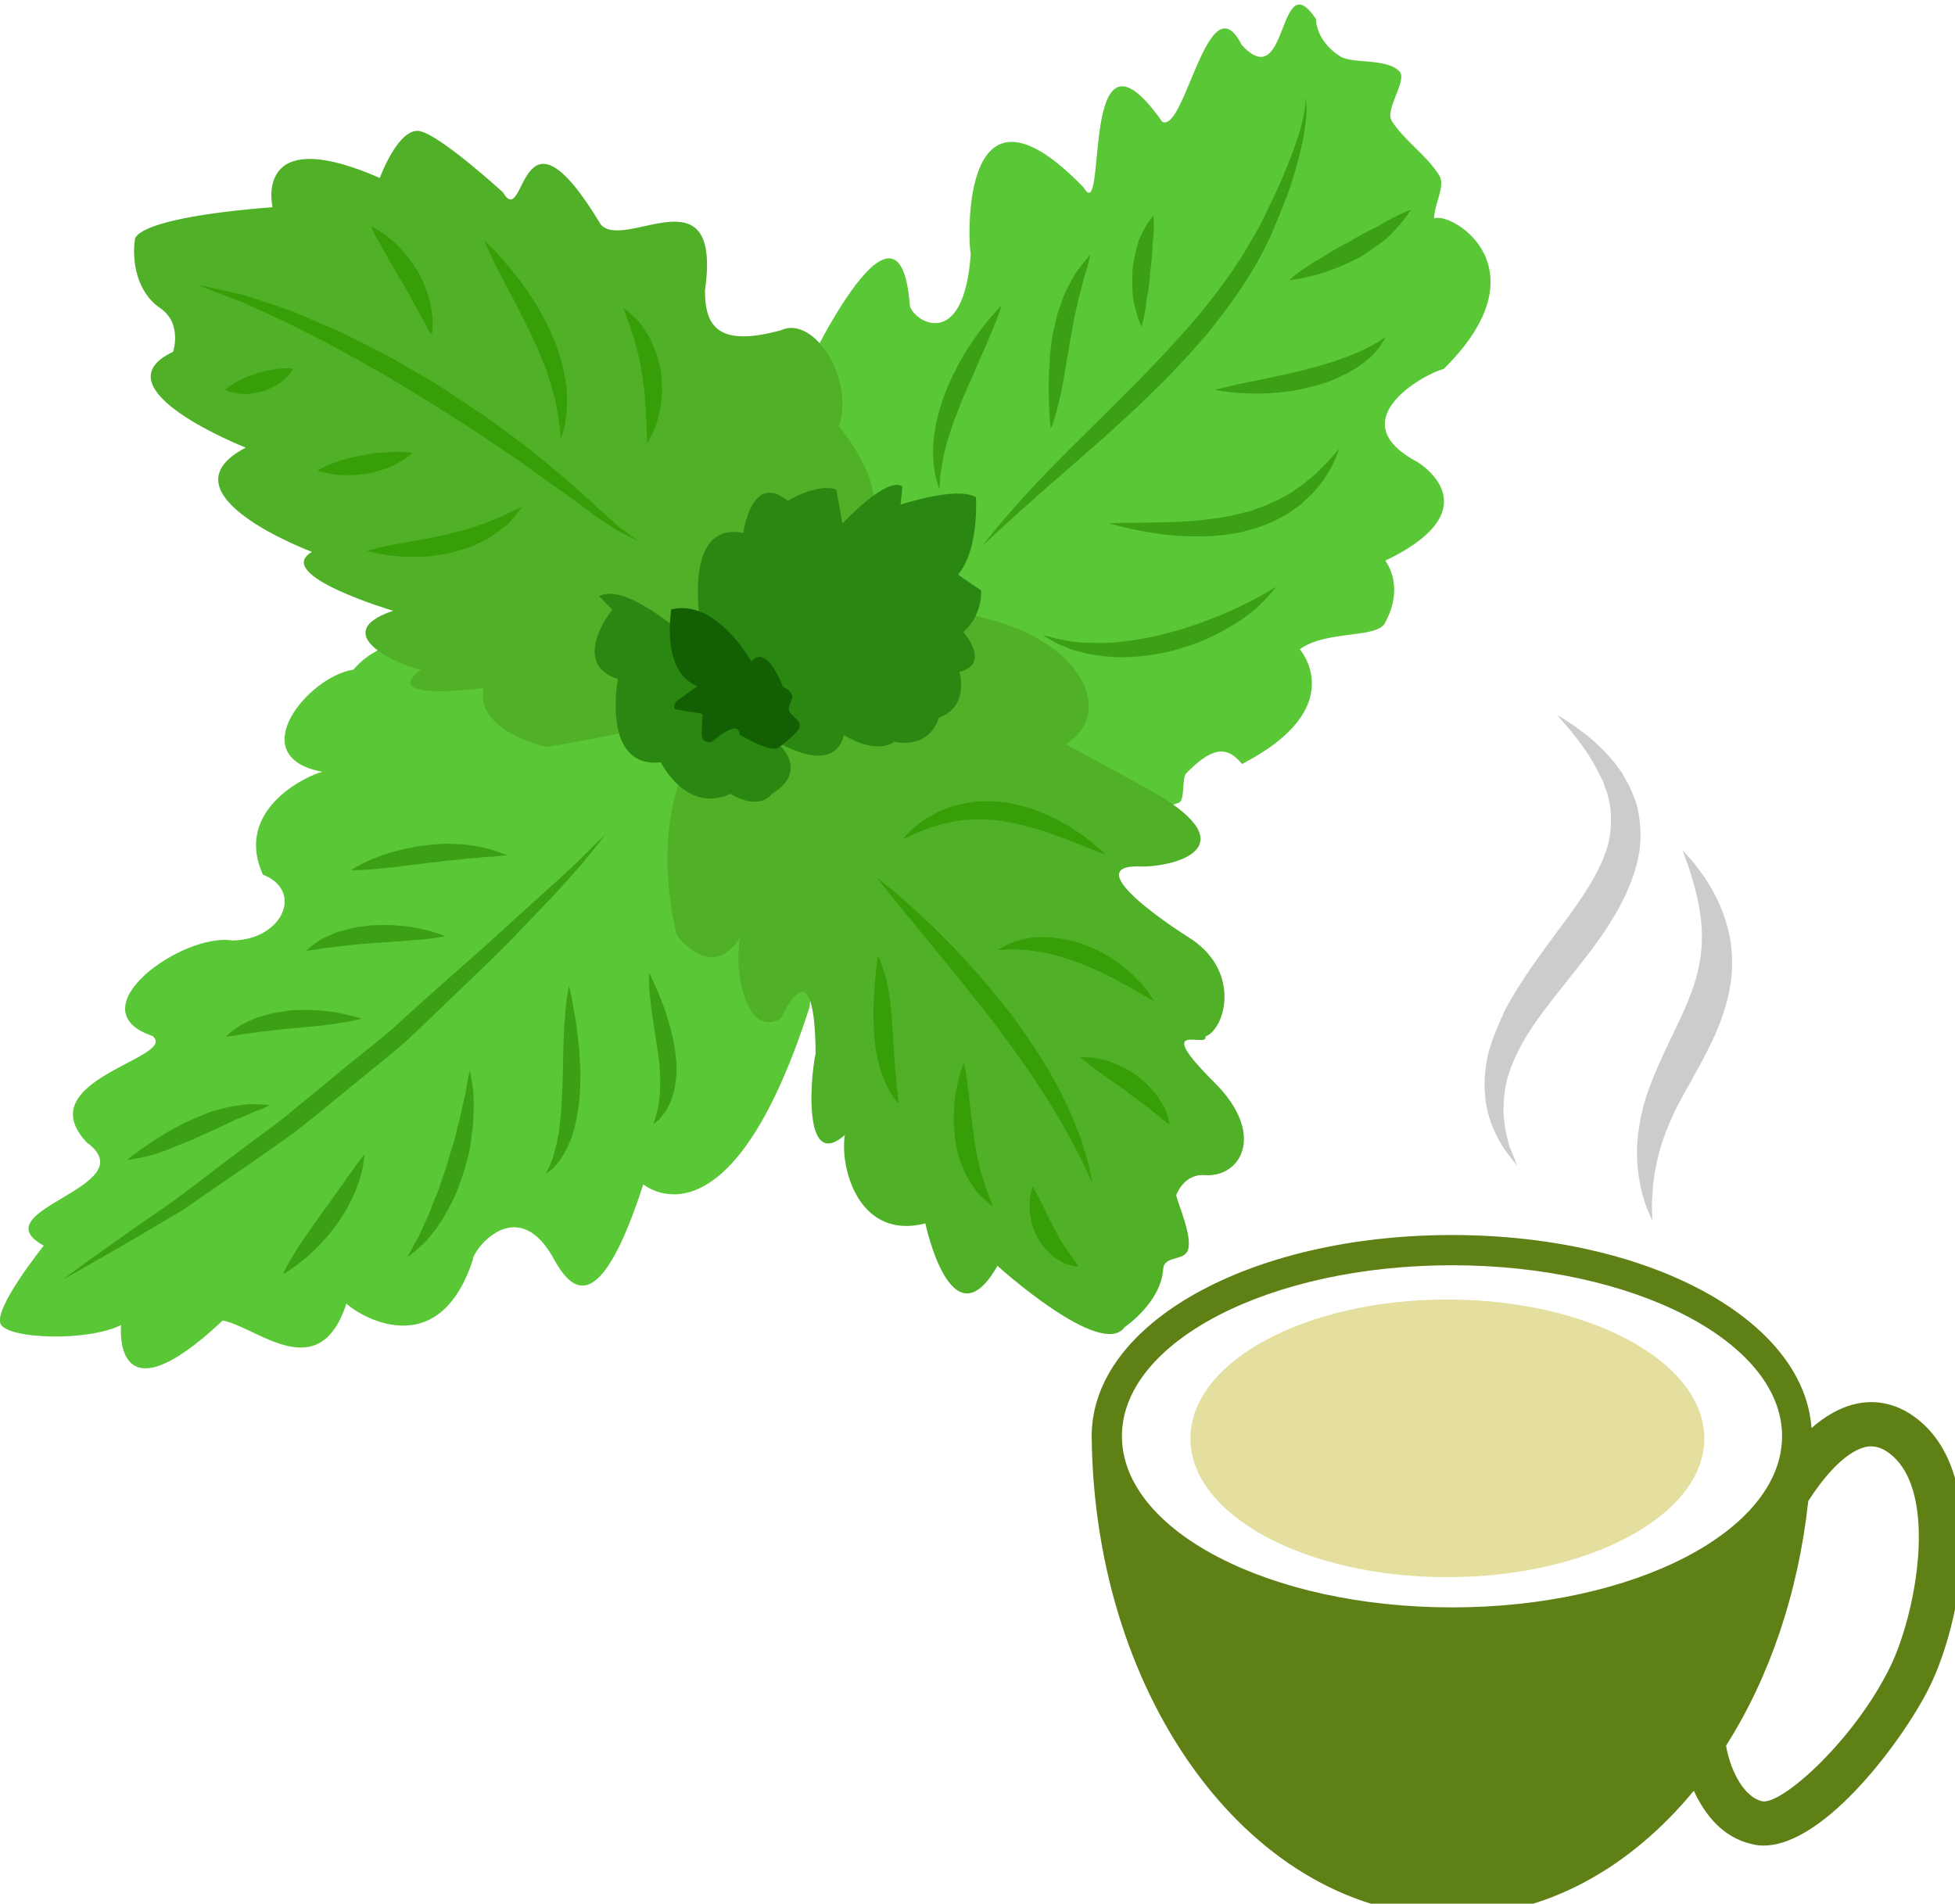 <?xml version="1.0" encoding="UTF-8" standalone="no"?>
<!-- Created with Inkscape (http://www.inkscape.org/) -->

<svg
   xmlns:dc="http://purl.org/dc/elements/1.1/"
   xmlns:cc="http://creativecommons.org/ns#"
   xmlns:rdf="http://www.w3.org/1999/02/22-rdf-syntax-ns#"
   xmlns:svg="http://www.w3.org/2000/svg"
   xmlns="http://www.w3.org/2000/svg"
   xmlns:sodipodi="http://sodipodi.sourceforge.net/DTD/sodipodi-0.dtd"
   xmlns:inkscape="http://www.inkscape.org/namespaces/inkscape"
   width="1914.008mm"
   height="1863.873mm"
   viewBox="0 0 1914.008 1863.873"
   version="1.1"
   id="svg8"
   inkscape:version="0.92.4 (5da689c313, 2019-01-14)"
   sodipodi:docname="4409.svg">
  <defs
     id="defs2">
    <style
       type="text/css"
       id="style2"><![CDATA[
    .fil0 {fill:#E4DF9E;fill-rule:nonzero}
    .fil1 {fill:#5E8015;fill-rule:nonzero}
    .fil3 {fill:#669207;fill-rule:nonzero}
    .fil2 {fill:#CCCCCC;fill-rule:nonzero}
   ]]></style>
    <style
       type="text/css"
       id="style2-7"><![CDATA[
    .fil0 {fill:#607214;fill-rule:nonzero}
    .fil2 {fill:#823F71;fill-rule:nonzero}
    .fil1 {fill:#8FA02A;fill-rule:nonzero}
    .fil3 {fill:#C482B6;fill-rule:nonzero}
   ]]></style>
    <style
       type="text/css"
       id="style2-5"><![CDATA[
    .fil0 {fill:#E4DF9E;fill-rule:nonzero}
    .fil1 {fill:#5E8015;fill-rule:nonzero}
    .fil3 {fill:#607214;fill-rule:nonzero}
    .fil5 {fill:#823F71;fill-rule:nonzero}
    .fil4 {fill:#8FA02A;fill-rule:nonzero}
    .fil6 {fill:#C482B6;fill-rule:nonzero}
    .fil2 {fill:#CCCCCC;fill-rule:nonzero}
   ]]></style>
    <style
       type="text/css"
       id="style2-0"><![CDATA[
    .fil5 {fill:#135F04;fill-rule:nonzero}
    .fil4 {fill:#298712;fill-rule:nonzero}
    .fil3 {fill:#369E06;fill-rule:nonzero}
    .fil2 {fill:#3BA015;fill-rule:nonzero}
    .fil1 {fill:#50B028;fill-rule:nonzero}
    .fil0 {fill:#5AC736;fill-rule:nonzero}
   ]]></style>
    <style
       type="text/css"
       id="style2-1"><![CDATA[
    .fil0 {fill:#E4DF9E;fill-rule:nonzero}
    .fil8 {fill:#135F04;fill-rule:nonzero}
    .fil7 {fill:#298712;fill-rule:nonzero}
    .fil6 {fill:#369E06;fill-rule:nonzero}
    .fil5 {fill:#3BA015;fill-rule:nonzero}
    .fil4 {fill:#50B028;fill-rule:nonzero}
    .fil3 {fill:#5AC736;fill-rule:nonzero}
    .fil1 {fill:#5E8015;fill-rule:nonzero}
    .fil2 {fill:#CCCCCC;fill-rule:nonzero}
   ]]></style>
    <style
       type="text/css"
       id="style2-8"><![CDATA[
    .fil0 {fill:#E4DF9E;fill-rule:nonzero}
    .fil8 {fill:#135F04;fill-rule:nonzero}
    .fil7 {fill:#298712;fill-rule:nonzero}
    .fil6 {fill:#369E06;fill-rule:nonzero}
    .fil5 {fill:#3BA015;fill-rule:nonzero}
    .fil4 {fill:#50B028;fill-rule:nonzero}
    .fil3 {fill:#5AC736;fill-rule:nonzero}
    .fil1 {fill:#5E8015;fill-rule:nonzero}
    .fil2 {fill:#CCCCCC;fill-rule:nonzero}
   ]]></style>
    <style
       type="text/css"
       id="style2-9"><![CDATA[
    .fil5 {fill:#135F04;fill-rule:nonzero}
    .fil4 {fill:#298712;fill-rule:nonzero}
    .fil3 {fill:#369E06;fill-rule:nonzero}
    .fil2 {fill:#3BA015;fill-rule:nonzero}
    .fil1 {fill:#50B028;fill-rule:nonzero}
    .fil0 {fill:#5AC736;fill-rule:nonzero}
   ]]></style>
    <style
       type="text/css"
       id="style2-91"><![CDATA[
    .fil0 {fill:#E4DF9E;fill-rule:nonzero}
    .fil8 {fill:#135F04;fill-rule:nonzero}
    .fil7 {fill:#298712;fill-rule:nonzero}
    .fil6 {fill:#369E06;fill-rule:nonzero}
    .fil5 {fill:#3BA015;fill-rule:nonzero}
    .fil4 {fill:#50B028;fill-rule:nonzero}
    .fil3 {fill:#5AC736;fill-rule:nonzero}
    .fil1 {fill:#5E8015;fill-rule:nonzero}
    .fil2 {fill:#CCCCCC;fill-rule:nonzero}
   ]]></style>
  </defs>
  <sodipodi:namedview
     id="base"
     pagecolor="#ffffff"
     bordercolor="#666666"
     borderopacity="1.0"
     inkscape:pageopacity="0.0"
     inkscape:pageshadow="2"
     inkscape:zoom="0.093834217"
     inkscape:cx="5157.9304"
     inkscape:cy="3636.4444"
     inkscape:document-units="mm"
     inkscape:current-layer="Vrstva_x0020_1-8"
     showgrid="false"
     inkscape:window-width="1920"
     inkscape:window-height="1051"
     inkscape:window-x="-9"
     inkscape:window-y="-9"
     inkscape:window-maximized="1" />
  <g
     inkscape:label="Vrstva 1"
     inkscape:groupmode="layer"
     id="layer1"
     transform="translate(990.055,13.14)">
    <g
       transform="matrix(0.101,0,0,0.101,-945.551,-1243.151)"
       id="Vrstva_x0020_1">
      <g
         id="_898854672">
        <g
           id="g11">
          <g
             transform="matrix(2.629,0,0,2.629,-22980.786,-20796.791)"
             id="Vrstva_x0020_1-8">
            <path
               d="m 10213,14888 c 0,0 -224,-11 -336,124 -166.791,24.403 -413.298,322.71 -112.143,377.429 -0.524,-8.916 -340.911,113.65 -221.857,378.571 152.537,59.893 72.598,239.535 -111.286,242.857 -186.059,-30.644 -582.665,255.674 -295.714,352.143 99.226,80.704 -461.35,160.074 -242,393 222.462,162.756 -399.322,248.476 -159,380 0,0 -190.143,236.714 -158.143,290.714 32,54 320.143,63.572 443.143,2.143 0,0 -36.286,369.857 374.857,-16.714 125.569,23.107 355.44,247.045 456.286,-63.143 6.174,15.435 329.875,253.474 466,-160.857 -2.81,-30.784 155.571,-242.857 290.571,-17.143 57.056,104.629 163.371,279.005 337.857,-261.143 0,0 317.572,271 613.429,-654.857 l 44,-616 -1037,-891 z"
               style="fill:#5ac736;fill-rule:nonzero"
               id="path7"
               class="fil0"
               inkscape:connector-curvature="0"
               sodipodi:nodetypes="ccccccccscccccccccc" />
            <path
               d="m 11375,14097 c 0,0 83,-264 152,-150 1.048,-6.551 362.454,-788.75 401.137,-279.267 7.336,56.592 199.863,182.267 224.863,-190.733 -7.248,-0.63 -55.103,-731.136 416,-242.857 91.481,156.228 -22.489,-686.828 290,-242.143 84.387,42.193 170.031,-527.33 292.878,-283.406 174.753,189.316 131.785,-306.876 274.122,-95.594 0,0 -3.012,79.35 89.234,137.728 44.928,28.433 171.014,5.66 218.327,55.313 31.084,32.621 -55.585,139.606 -28.006,183.18 46.179,72.961 127.691,124.444 175.162,201.23 23.376,37.811 -18.071,101.961 -19.489,157.63 64.73,-25.892 412.856,183.285 34.772,555.919 -53.087,9.202 -384.58,182.021 -106,337 8.201,2.138 298.392,173.388 -108.919,369.472 0,0 75.472,90.215 -1.329,230.423 -31.214,56.984 -216.879,25.25 -313.686,96.049 0,0 189.934,215.056 -213.066,423.056 -59.86,-74.825 -118.145,-54.578 -205.933,34.608 -16.921,17.191 -2.421,101.557 -28.483,108.813 C 12780,15542 12637.366,15750.02 12519,15724 c 0,0 -483,-25 -514,-30 -32,-5 -1028,-1352 -1028,-1352 z"
               style="fill:#5ac736;fill-rule:nonzero"
               id="path9"
               class="fil0"
               inkscape:connector-curvature="0"
               sodipodi:nodetypes="ccccccccssssccccsccsscccc" />
            <path
               d="m 10957,15225 c 0,0 -140.714,34.286 -367,72 0,0 -263.714,-53.857 -233.857,-217.143 0,0 -392,53.714 -230.143,-68.857 -33.747,2.812 -368.8,-125.683 -103,-216 0,0 -447,-132 -299,-217 0,0 -572.504,-214.246 -244.122,-384.503 0,0 -555.256,-218.497 -267.878,-353.497 0,0 34.972,-104.683 -47.965,-161.208 -87.723,-59.786 -103.584,-175.532 -93.157,-251.198 0,0 -20.452,-79.066 507.772,-120.756 0,0 -75.65,-313.838 395.35,-107.838 0,0 69.69,-191.203 149.69,-172.203 79,19 304.31,225.203 304.31,225.203 86.22,146.263 55.645,-388.547 361,119 89.91,99.914 447.857,-206.819 384,243 0,128.53 44.66,211.535 280.878,146.35 116.651,-54.894 271.122,171.003 213.122,354.65 0,0 152,179 126,314 l -318,381 z"
               style="fill:#50b028;fill-rule:nonzero"
               id="path11"
               class="fil1"
               inkscape:connector-curvature="0"
               sodipodi:nodetypes="ccccccccscccccccccccc" />
            <path
               d="m 11113,15346 c 0,0 -141.308,230.331 -44.594,644.188 0,0 144.308,204.383 256.594,-31.045 -61.301,41.796 -28.488,427.995 127.286,340 49.571,-104.143 125.53,-201.304 128.714,127.857 -22.423,102.44 -51.049,505.892 158,247 -98.833,-49.417 -83.317,464.841 246.571,380 0,0 95.715,455.429 265.858,156.571 0,0 383.571,347.429 469.571,225.429 0,0 133.893,-90.468 141.538,-214.213 3.083,-49.913 77.95,-27.929 91.545,-70.171 16.751,-52.049 -39.726,-175.426 -43.551,-201.655 -0.378,-0.268 28.161,-79.619 104.418,-73.864 133.623,10.085 228.553,-150.235 36.9,-341.162 -239.034,-238.126 -19.03,-123.332 -33.85,-169.935 74.781,-28.384 135.219,-246.308 -66,-368.429 0,0 -433,-272.571 -165.143,-258.428 141.692,-1.92 392.34,-82.506 13.346,-289.077 l -296.624,-162.269 c 0,0 96.462,-52.395 83.467,-157.784 -18.53,-150.286 -215.52,-302.115 -527.046,-330.013 l -399,89 z"
               style="fill:#50b028;fill-rule:nonzero"
               id="path13"
               class="fil1"
               inkscape:connector-curvature="0"
               sodipodi:nodetypes="cccccccccsscsscccccsccc" />
            <path
               d="m 8805,17261 c 0,0 32,-24 90,-66 58,-41 140,-101 241,-170 25,-17 51,-35 78,-54 26,-20 53,-40 81,-61 55,-42 114,-87 174,-132 31,-23 61,-46 93,-69 31,-23 63,-47 93,-73 62,-50 124,-102 186,-153 63,-52 127,-100 187,-153 58,-54 117,-106 173,-156 57,-51 112,-99 164,-145 52,-47 100,-91 145,-132 45,-41 87,-78 123,-111 36,-34 69,-62 93,-88 50,-50 80,-78 80,-78 0,0 -25,32 -70,88 -22,28 -52,59 -84,96 -33,37 -72,78 -114,121 -42,44 -87,92 -137,141 -50,48 -103,99 -158,152 -55,53 -112,108 -170,162 -60,53 -124,103 -187,155 -63,52 -126,103 -188,153 -31,26 -64,49 -96,71 -32,23 -64,45 -95,67 -63,43 -124,85 -182,125 -29,20 -57,40 -84,58 -29,16 -56,33 -82,48 -105,63 -194,113 -256,149 -62,36 -98,55 -98,55 z"
               style="fill:#3ba015;fill-rule:nonzero"
               id="path15"
               class="fil2"
               inkscape:connector-curvature="0" />
            <path
               d="m 9043,16820 c 0,0 6,-6 19,-16 12,-9 30,-22 52,-37 21,-15 47,-31 75,-48 28,-17 60,-33 92,-48 17,-7 33,-14 50,-21 16,-7 33,-11 50,-16 16,-4 32,-9 48,-11 16,-3 31,-5 45,-7 14,-2 27,-2 39,-1 11,0 22,0 30,1 17,1 26,2 26,2 0,0 -8,4 -23,11 -7,3 -15,7 -26,10 -10,4 -21,8 -33,14 -12,5 -24,11 -38,16 -14,5 -28,14 -43,20 -29,13 -60,28 -92,42 -31,15 -64,28 -95,40 -30,13 -60,23 -86,31 -26,8 -49,11 -65,14 -16,3 -25,4 -25,4 z"
               style="fill:#3ba015;fill-rule:nonzero"
               id="path17"
               class="fil2"
               inkscape:connector-curvature="0" />
            <path
               d="m 9406,16365 c 0,0 5,-5 16,-14 5,-4 12,-10 20,-15 7,-6 16,-12 27,-17 11,-6 23,-12 36,-17 12,-6 26,-10 41,-14 15,-4 30,-10 46,-11 16,-3 32,-5 48,-8 16,-1 33,-2 49,-2 16,-1 33,0 48,1 31,1 61,5 85,10 50,9 84,21 84,21 0,0 -8,3 -22,6 -14,3 -34,7 -57,10 -12,2 -25,4 -38,6 -14,1 -28,4 -43,5 -15,1 -30,3 -45,4 -15,2 -31,3 -46,4 -31,4 -62,6 -91,10 -14,3 -29,2 -41,5 -13,2 -25,4 -37,5 -23,2 -43,8 -58,9 -14,2 -22,2 -22,2 z"
               style="fill:#3ba015;fill-rule:nonzero"
               id="path19"
               class="fil2"
               inkscape:connector-curvature="0" />
            <path
               d="m 9702,16049 c 0,0 6,-6 17,-15 6,-4 12,-9 20,-15 8,-6 17,-12 28,-17 11,-5 24,-11 37,-17 13,-6 27,-9 43,-13 15,-4 30,-9 47,-11 16,-2 32,-4 49,-6 17,-1 34,-1 51,-1 16,-1 33,1 49,2 32,2 62,7 87,13 26,5 47,13 62,17 14,5 23,9 23,9 0,0 -9,2 -23,4 -14,3 -35,5 -59,8 -13,1 -26,2 -40,3 -13,1 -28,3 -43,4 -15,0 -31,1 -46,3 -16,1 -32,2 -48,3 -31,3 -63,4 -92,8 -14,3 -29,2 -42,5 -13,2 -26,3 -38,5 -12,0 -23,2 -33,4 -10,2 -18,3 -26,4 -14,2 -23,3 -23,3 z"
               style="fill:#3ba015;fill-rule:nonzero"
               id="path21"
               class="fil2"
               inkscape:connector-curvature="0" />
            <path
               d="m 9868,15751 c 0,0 8,-5 21,-12 14,-8 34,-19 59,-29 25,-10 54,-21 87,-29 17,-5 34,-9 52,-12 18,-4 36,-7 54,-9 19,-2 37,-4 56,-5 18,-2 37,0 54,0 18,1 35,1 52,4 17,2 32,5 46,8 15,2 28,6 39,10 12,3 22,7 30,10 16,6 26,9 26,9 0,0 -10,2 -26,3 -16,3 -39,2 -66,5 -14,2 -28,3 -43,4 -16,0 -32,4 -48,5 -17,2 -34,3 -51,5 -18,3 -35,5 -53,6 -35,5 -71,9 -104,13 -16,3 -33,4 -48,5 -15,2 -30,4 -44,5 -27,2 -50,4 -67,4 -16,1 -26,0 -26,0 z"
               style="fill:#3ba015;fill-rule:nonzero"
               id="path23"
               class="fil2"
               inkscape:connector-curvature="0" />
            <path
               d="m 9617,17241 c 0,0 4,-8 11,-22 6,-13 17,-32 31,-54 6,-10 13,-22 21,-34 9,-12 16,-25 26,-37 18,-26 36,-53 56,-80 19,-26 38,-53 56,-78 8,-13 18,-24 26,-36 7,-12 15,-23 23,-33 15,-20 26,-38 36,-50 9,-12 15,-18 15,-18 0,0 -1,9 -3,24 -3,16 -5,39 -14,64 -8,25 -18,54 -33,83 -8,14 -14,30 -24,44 -9,14 -18,29 -28,43 -10,13 -21,27 -31,40 -10,13 -23,25 -33,36 -22,24 -44,43 -64,59 -20,17 -38,28 -50,37 -13,8 -21,12 -21,12 z"
               style="fill:#3ba015;fill-rule:nonzero"
               id="path25"
               class="fil2"
               inkscape:connector-curvature="0" />
            <path
               d="m 10077,17178 c 0,0 5,-11 15,-29 4,-9 10,-20 17,-32 8,-12 14,-26 21,-42 6,-15 14,-32 22,-48 8,-17 14,-38 22,-57 9,-19 17,-39 23,-60 7,-21 15,-43 22,-64 7,-21 13,-43 19,-65 3,-10 7,-21 10,-31 3,-11 5,-21 8,-32 4,-21 11,-40 15,-59 4,-20 8,-38 12,-55 4,-17 8,-32 10,-46 2,-14 4,-27 6,-37 5,-20 7,-32 7,-32 0,0 3,12 6,34 2,11 4,24 6,39 2,15 2,32 2,50 0,19 0,39 -1,60 -1,21 -4,42 -7,65 -3,22 -6,45 -12,68 -6,22 -12,46 -19,68 -8,22 -16,44 -24,66 -8,22 -20,42 -30,61 -10,19 -20,38 -32,54 -11,17 -23,32 -34,46 -6,6 -11,13 -16,19 -5,6 -11,10 -16,15 -10,10 -19,17 -27,24 -15,13 -25,20 -25,20 z"
               style="fill:#3ba015;fill-rule:nonzero"
               id="path27"
               class="fil2"
               inkscape:connector-curvature="0" />
            <path
               d="m 10587,16871 c 0,0 4,-10 12,-27 5,-8 8,-20 13,-32 4,-11 7,-26 11,-41 5,-15 6,-33 11,-50 2,-19 5,-38 6,-58 3,-20 4,-41 5,-63 1,-21 2,-43 3,-65 1,-44 2,-89 3,-130 1,-42 3,-82 6,-115 4,-68 15,-112 15,-112 0,0 11,46 22,115 6,34 11,74 15,117 1,22 3,44 4,67 1,23 0,46 0,69 -1,23 -2,46 -5,68 -2,22 -7,44 -11,65 -3,21 -11,41 -16,59 -8,18 -14,36 -23,50 -8,15 -15,28 -25,39 -8,10 -15,20 -23,26 -15,12 -23,18 -23,18 z"
               style="fill:#3ba015;fill-rule:nonzero"
               id="path29"
               class="fil2"
               inkscape:connector-curvature="0" />
            <path
               d="m 10983,16688 c 0,0 2,-9 7,-23 3,-7 5,-17 7,-27 3,-9 5,-20 6,-33 3,-12 3,-26 4,-40 1,-15 1,-30 1,-46 -1,-15 -2,-32 -3,-49 -2,-16 -4,-34 -6,-51 -6,-35 -11,-71 -16,-103 -5,-34 -10,-66 -12,-93 -7,-55 -4,-92 -4,-92 0,0 19,35 40,88 11,26 22,57 32,91 5,17 10,35 14,53 4,18 7,37 10,56 2,19 5,37 5,56 1,19 -1,37 -3,55 -2,17 -5,34 -10,49 -4,15 -9,29 -16,41 -3,7 -6,12 -9,18 -4,5 -7,10 -11,14 -6,9 -12,16 -18,21 -11,10 -18,15 -18,15 z"
               style="fill:#3ba015;fill-rule:nonzero"
               id="path31"
               class="fil2"
               inkscape:connector-curvature="0" />
            <path
               d="m 12198,14553 c 0,0 20,-26 56,-70 37,-43 89,-105 157,-175 67,-71 148,-150 234,-235 43,-43 87,-87 132,-132 22,-23 44,-46 66,-69 22,-23 44,-47 66,-71 21,-23 42,-48 63,-71 21,-24 41,-50 61,-74 38,-50 76,-99 108,-150 17,-25 31,-51 46,-76 15,-24 29,-49 41,-74 12,-25 24,-50 36,-74 11,-23 22,-46 32,-69 38,-90 67,-167 80,-224 6,-28 11,-51 11,-67 0,-16 -3,-24 -2,-24 -1,0 3,8 5,25 2,16 2,40 -2,70 -7,60 -25,143 -57,238 -8,23 -17,48 -27,73 -10,25 -21,51 -32,77 -10,27 -23,53 -37,80 -13,27 -28,54 -44,80 -32,53 -68,106 -107,157 -20,26 -40,52 -60,77 -22,24 -43,49 -65,74 -22,23 -44,47 -67,71 -22,23 -45,46 -68,68 -45,45 -92,88 -137,129 -44,41 -89,79 -131,116 -41,37 -81,71 -118,103 -36,32 -69,62 -99,88 -29,26 -54,49 -75,68 -41,39 -66,61 -66,61 z"
               style="fill:#3ba015;fill-rule:nonzero"
               id="path33"
               class="fil2"
               inkscape:connector-curvature="0" />
            <path
               d="m 12037,14346 c 0,0 -4,-12 -10,-33 -4,-10 -6,-23 -8,-38 -3,-16 -4,-33 -5,-51 -1,-19 1,-38 2,-59 3,-21 5,-43 10,-64 5,-22 10,-44 18,-66 6,-22 15,-44 23,-65 10,-21 19,-43 30,-62 9,-21 21,-39 31,-58 22,-36 45,-69 65,-95 41,-54 74,-86 74,-86 0,0 -14,45 -41,107 -13,32 -29,68 -46,106 -16,38 -34,79 -52,119 -8,21 -17,41 -24,61 -4,11 -8,21 -12,30 -4,11 -7,21 -10,30 -7,20 -12,39 -18,57 -4,19 -10,36 -13,53 -2,16 -6,32 -7,45 -2,14 -5,26 -4,36 -1,21 -3,33 -3,33 z"
               style="fill:#3ba015;fill-rule:nonzero"
               id="path35"
               class="fil2"
               inkscape:connector-curvature="0" />
            <path
               d="m 12448,14124 c 0,0 -6,-44 -7,-109 -1,-32 -1,-69 1,-109 2,-20 2,-41 4,-62 3,-21 5,-42 8,-64 5,-20 9,-41 14,-62 4,-20 13,-39 19,-58 6,-19 13,-37 21,-52 8,-17 16,-31 24,-45 7,-14 17,-25 24,-35 7,-10 14,-18 20,-25 11,-14 18,-22 18,-22 0,0 -2,11 -7,29 -2,9 -5,20 -8,31 -4,13 -9,25 -12,41 -4,15 -8,31 -13,48 -5,16 -8,34 -12,53 -4,18 -9,37 -12,57 -3,20 -7,40 -11,59 -6,41 -14,81 -20,120 -6,38 -13,75 -21,105 -7,31 -14,56 -20,73 -6,18 -10,27 -10,27 z"
               style="fill:#3ba015;fill-rule:nonzero"
               id="path37"
               class="fil2"
               inkscape:connector-curvature="0" />
            <path
               d="m 12782,13748 c 0,0 -13,-28 -22,-68 -3,-10 -5,-21 -8,-33 -2,-11 -2,-24 -3,-36 -1,-26 -1,-54 1,-81 4,-26 9,-52 15,-76 4,-12 6,-24 11,-34 5,-10 10,-20 14,-28 19,-35 36,-54 36,-54 0,0 4,29 1,68 -1,10 -2,20 -3,31 -1,11 -1,23 -2,35 -1,23 -4,48 -7,73 -2,25 -4,50 -8,73 -2,11 -5,22 -6,33 -1,12 -2,22 -4,32 -6,39 -15,65 -15,65 z"
               style="fill:#3ba015;fill-rule:nonzero"
               id="path39"
               class="fil2"
               inkscape:connector-curvature="0" />
            <path
               d="m 12418,14885 c 0,0 15,3 41,10 13,5 29,6 47,10 17,4 37,5 59,7 21,3 44,0 69,2 24,-1 50,-2 76,-5 13,-2 26,-3 40,-5 13,-2 26,-5 40,-7 27,-4 54,-11 81,-18 27,-7 54,-13 80,-23 25,-8 51,-16 75,-26 24,-9 47,-18 69,-28 21,-10 43,-18 61,-28 18,-9 36,-17 51,-26 14,-8 28,-14 38,-21 21,-13 34,-20 34,-20 0,0 -9,12 -25,30 -8,10 -19,20 -31,32 -12,13 -27,25 -44,38 -17,14 -36,26 -57,39 -21,13 -43,26 -67,38 -25,11 -50,24 -77,33 -27,10 -55,17 -83,26 -29,6 -58,13 -87,16 -29,5 -59,6 -87,7 -29,2 -57,-2 -83,-4 -27,-4 -52,-6 -75,-14 -23,-5 -43,-11 -62,-20 -18,-7 -34,-13 -45,-21 -24,-14 -38,-22 -38,-22 z"
               style="fill:#3ba015;fill-rule:nonzero"
               id="path41"
               class="fil2"
               inkscape:connector-curvature="0" />
            <path
               d="m 12663,14473 c 0,0 16,-1 43,-2 27,0 65,-1 111,-1 23,-1 48,-1 74,-2 26,0 52,-3 80,-4 28,-3 56,-6 85,-10 14,-1 28,-4 42,-7 14,-3 29,-5 42,-9 l 42,-10 c 13,-4 26,-10 39,-14 14,-4 26,-10 38,-16 12,-5 25,-10 36,-17 12,-6 23,-13 34,-18 11,-7 20,-14 30,-21 21,-13 37,-29 54,-42 17,-13 29,-28 42,-40 13,-12 22,-23 31,-33 16,-19 26,-30 26,-30 0,0 -5,14 -15,38 -6,12 -11,27 -21,42 -10,15 -19,34 -34,51 -15,17 -29,37 -49,53 -10,9 -19,19 -30,27 -11,8 -22,16 -34,24 -12,9 -25,15 -38,22 -13,7 -26,14 -40,19 -14,5 -28,11 -43,16 l -45,13 c -15,4 -30,6 -46,9 -15,3 -30,5 -46,6 -30,4 -61,3 -90,4 -30,0 -58,-2 -85,-4 -28,-3 -53,-6 -77,-10 -47,-7 -86,-16 -113,-23 -27,-7 -43,-11 -43,-11 z"
               style="fill:#3ba015;fill-rule:nonzero"
               id="path43"
               class="fil2"
               inkscape:connector-curvature="0" />
            <path
               d="m 13053,13980 c 0,0 10,-3 29,-7 18,-5 44,-10 75,-17 31,-6 67,-14 106,-22 38,-8 79,-17 119,-27 20,-6 40,-10 59,-16 19,-6 38,-11 56,-17 18,-7 35,-13 52,-19 15,-7 31,-12 45,-19 13,-7 26,-12 37,-19 10,-6 21,-11 28,-16 15,-10 24,-16 24,-16 0,0 -5,10 -15,26 -4,8 -12,16 -20,26 -8,11 -19,21 -31,31 -12,11 -26,21 -42,31 -15,10 -32,20 -50,28 -19,9 -38,18 -58,25 -20,7 -41,12 -62,18 -42,11 -85,18 -126,21 -21,2 -41,3 -60,3 -19,1 -37,0 -54,-1 -33,-1 -62,-5 -81,-7 -20,-4 -31,-6 -31,-6 z"
               style="fill:#3ba015;fill-rule:nonzero"
               id="path45"
               class="fil2"
               inkscape:connector-curvature="0" />
            <path
               d="m 13327,13576 c 0,0 25,-24 66,-50 10,-7 21,-15 34,-22 12,-6 24,-15 37,-22 25,-16 53,-32 82,-46 27,-17 55,-32 82,-46 13,-7 27,-12 38,-20 12,-7 23,-13 34,-19 43,-23 76,-35 76,-35 0,0 -17,29 -51,66 -8,9 -17,19 -27,29 -10,11 -22,19 -35,29 -25,18 -52,37 -80,54 -30,15 -61,29 -90,40 -29,12 -57,20 -81,26 -49,13 -85,16 -85,16 z"
               style="fill:#3ba015;fill-rule:nonzero"
               id="path47"
               class="fil2"
               inkscape:connector-curvature="0" />
            <path
               d="m 9302,13593 c 0,0 29,6 80,17 25,6 56,13 91,21 34,11 73,24 116,38 21,8 43,15 66,23 23,10 45,19 69,30 47,21 98,39 147,66 50,25 102,51 153,79 51,29 102,59 154,89 50,32 99,66 148,98 50,31 95,68 140,100 46,32 87,67 127,100 40,32 76,63 109,93 34,28 63,57 90,82 27,24 50,44 70,61 41,31 65,48 65,48 0,0 -26,-12 -73,-37 -23,-13 -49,-31 -79,-51 -29,-22 -62,-46 -97,-72 -37,-26 -76,-54 -117,-83 -41,-30 -84,-61 -130,-91 -46,-31 -93,-64 -142,-95 -49,-30 -97,-63 -148,-93 -50,-31 -100,-61 -150,-91 -50,-28 -100,-56 -148,-83 -48,-28 -96,-50 -141,-74 -22,-11 -44,-22 -65,-33 -22,-10 -42,-19 -62,-29 -40,-18 -77,-35 -110,-50 -33,-12 -63,-24 -87,-33 -49,-19 -76,-30 -76,-30 z"
               style="fill:#369e06;fill-rule:nonzero"
               id="path49"
               class="fil3"
               inkscape:connector-curvature="0" />
            <path
               d="m 9926,14574 c 0,0 10,-3 27,-7 16,-5 40,-9 68,-15 14,-2 29,-6 45,-8 16,-2 32,-7 49,-9 18,-3 35,-6 53,-10 17,-4 35,-8 53,-11 18,-5 35,-10 53,-14 17,-4 33,-10 50,-15 15,-6 32,-9 46,-16 14,-7 28,-12 42,-17 13,-4 24,-11 34,-16 10,-5 20,-9 27,-13 16,-7 25,-11 25,-11 0,0 -5,8 -16,22 -5,7 -12,15 -20,24 -8,9 -17,20 -29,28 -12,9 -25,19 -39,29 -14,11 -30,18 -47,26 -17,8 -34,19 -53,23 -19,6 -38,12 -57,17 -20,4 -39,7 -58,10 -20,4 -39,4 -57,5 -36,2 -71,-1 -100,-4 -29,-2 -53,-8 -69,-12 -17,-3 -27,-6 -27,-6 z"
               style="fill:#369e06;fill-rule:nonzero"
               id="path51"
               class="fil3"
               inkscape:connector-curvature="0" />
            <path
               d="m 9745,14278 c 0,0 20,-14 53,-26 16,-6 35,-12 55,-18 20,-5 41,-10 63,-13 21,-4 42,-8 63,-9 21,-1 40,-3 57,-3 34,-1 59,4 59,4 0,0 -18,17 -49,34 -15,10 -33,18 -54,25 -20,7 -42,13 -64,17 -23,3 -46,6 -67,6 -22,1 -42,-1 -59,-4 -34,-4 -57,-13 -57,-13 z"
               style="fill:#369e06;fill-rule:nonzero"
               id="path53"
               class="fil3"
               inkscape:connector-curvature="0" />
            <path
               d="m 9403,13981 c 0,0 15,-15 38,-27 11,-7 25,-13 38,-19 14,-6 29,-11 44,-16 15,-5 30,-9 45,-11 7,-2 15,-2 22,-4 6,-1 13,-1 20,-2 25,-3 45,1 45,1 0,0 -9,17 -29,35 -10,10 -22,20 -36,27 -15,8 -31,15 -47,21 -17,4 -35,7 -51,9 -17,2 -32,1 -45,-2 -25,-4 -44,-12 -44,-12 z"
               style="fill:#369e06;fill-rule:nonzero"
               id="path55"
               class="fil3"
               inkscape:connector-curvature="0" />
            <path
               d="m 10166,13778 c 0,0 -5,-7 -12,-18 -7,-11 -14,-29 -26,-47 -5,-10 -11,-20 -16,-30 -5,-11 -13,-22 -19,-33 -6,-12 -12,-24 -19,-35 -7,-12 -14,-25 -21,-37 -7,-11 -14,-23 -21,-35 -6,-13 -14,-24 -20,-35 -7,-12 -13,-23 -19,-34 -7,-10 -12,-20 -17,-30 -11,-20 -20,-35 -26,-48 -5,-12 -8,-19 -8,-19 0,0 7,3 18,10 12,7 29,16 46,31 9,7 18,15 28,24 9,9 18,19 28,30 9,10 19,21 27,34 8,12 16,25 25,38 7,13 14,27 20,40 7,14 11,28 16,41 4,14 9,27 11,40 2,13 4,26 6,37 4,23 1,41 1,55 -1,13 -2,21 -2,21 z"
               style="fill:#369e06;fill-rule:nonzero"
               id="path57"
               class="fil3"
               inkscape:connector-curvature="0" />
            <path
               d="m 10641,14162 c 0,0 -1,-13 -3,-35 0,-11 -3,-25 -5,-40 -2,-14 -4,-31 -8,-49 -3,-18 -9,-37 -14,-57 -5,-20 -13,-41 -19,-63 -8,-21 -16,-43 -26,-65 -8,-22 -19,-44 -29,-66 -21,-44 -43,-88 -64,-129 -22,-41 -43,-80 -60,-114 -35,-67 -54,-115 -54,-115 0,0 38,35 87,93 25,29 52,64 79,104 13,20 27,41 39,63 13,22 24,45 36,68 10,24 21,48 29,72 9,24 15,49 21,73 5,24 10,47 12,70 2,22 3,43 2,63 0,10 0,19 -1,28 -1,9 -2,17 -3,25 -2,16 -5,30 -8,40 -6,22 -11,34 -11,34 z"
               style="fill:#369e06;fill-rule:nonzero"
               id="path59"
               class="fil3"
               inkscape:connector-curvature="0" />
            <path
               d="m 10960,14177 c 0,0 -1,-9 -1,-24 -1,-7 -1,-16 -1,-26 0,-11 -1,-22 -1,-34 -1,-12 -2,-25 -2,-38 0,-14 -3,-28 -3,-43 -1,-14 -2,-29 -5,-44 -2,-15 -4,-31 -6,-46 -3,-15 -6,-30 -8,-45 -2,-15 -7,-29 -10,-43 -5,-14 -6,-29 -11,-41 -5,-12 -9,-25 -12,-36 -3,-12 -7,-22 -11,-31 -4,-9 -7,-18 -9,-25 -5,-13 -8,-22 -8,-22 0,0 7,5 19,14 5,5 13,11 20,18 8,7 17,15 24,26 8,11 16,22 24,35 9,12 15,27 21,42 6,15 15,30 18,47 5,16 8,33 12,50 2,17 3,35 4,52 2,17 0,34 -1,50 -2,16 -3,31 -7,46 -3,15 -7,28 -10,41 -3,12 -8,23 -12,32 -4,9 -9,17 -12,24 -7,13 -12,21 -12,21 z"
               style="fill:#369e06;fill-rule:nonzero"
               id="path61"
               class="fil3"
               inkscape:connector-curvature="0" />
            <path
               d="m 11807,15779 c 0,0 70,53 166,143 24,22 50,47 76,74 27,27 55,55 82,85 28,31 57,62 84,95 28,33 55,68 83,102 26,36 52,71 76,107 25,36 46,73 68,108 21,36 40,71 56,106 17,34 32,67 43,98 6,15 12,30 18,44 4,14 8,28 12,41 9,25 15,48 19,67 8,37 12,59 12,59 0,0 -9,-20 -25,-55 -7,-17 -18,-38 -30,-61 -12,-24 -26,-50 -42,-78 -15,-29 -34,-58 -52,-90 -19,-32 -42,-64 -63,-98 -23,-34 -46,-68 -71,-102 -24,-35 -51,-69 -76,-104 -27,-34 -52,-69 -80,-101 -26,-34 -52,-66 -78,-98 -51,-63 -100,-121 -141,-172 -42,-50 -76,-93 -100,-123 -24,-30 -37,-47 -37,-47 z"
               style="fill:#369e06;fill-rule:nonzero"
               id="path63"
               class="fil3"
               inkscape:connector-curvature="0" />
            <path
               d="m 11811,16067 c 0,0 4,8 10,23 5,15 14,35 19,61 7,26 13,57 16,90 4,32 7,66 9,101 3,33 3,67 6,99 2,15 1,31 3,45 2,14 3,28 4,41 1,26 6,46 7,62 1,16 2,25 2,25 0,0 -6,-7 -15,-20 -4,-6 -10,-14 -16,-24 -5,-9 -12,-20 -17,-33 -5,-12 -11,-26 -16,-40 -6,-15 -9,-31 -12,-47 -4,-17 -9,-34 -10,-51 -2,-18 -4,-35 -5,-53 -2,-35 -2,-70 -1,-103 0,-16 2,-32 3,-46 0,-15 2,-29 3,-42 2,-25 4,-48 6,-63 2,-16 4,-25 4,-25 z"
               style="fill:#369e06;fill-rule:nonzero"
               id="path65"
               class="fil3"
               inkscape:connector-curvature="0" />
            <path
               d="m 12127,16462 c 0,0 3,9 6,25 3,15 6,37 9,63 2,12 4,26 5,41 1,14 4,30 5,45 3,32 9,64 12,98 3,16 6,32 8,48 2,16 6,31 10,46 4,14 5,30 10,43 5,13 9,26 12,38 3,13 8,23 12,33 4,9 7,18 10,25 5,15 8,24 8,24 0,0 -8,-5 -20,-15 -5,-6 -13,-12 -21,-20 -8,-7 -17,-16 -24,-28 -8,-11 -16,-23 -25,-37 -9,-13 -14,-29 -21,-45 -6,-16 -14,-32 -17,-50 -4,-17 -8,-35 -11,-53 -1,-18 -3,-36 -4,-53 -2,-18 0,-35 0,-52 1,-33 6,-64 12,-90 4,-26 11,-47 16,-62 5,-15 8,-24 8,-24 z"
               style="fill:#369e06;fill-rule:nonzero"
               id="path67"
               class="fil3"
               inkscape:connector-curvature="0" />
            <path
               d="m 12381,16918 c 0,0 4,6 9,15 6,9 11,23 19,37 4,7 8,15 12,23 3,9 8,17 12,26 5,8 8,18 13,26 5,9 9,18 14,27 5,9 10,17 14,26 4,9 10,17 15,25 6,7 9,16 15,23 5,7 10,14 14,21 9,14 18,24 24,33 6,9 9,14 9,14 0,0 -6,0 -16,-2 -6,-1 -12,-3 -19,-5 -7,-2 -16,-4 -23,-9 -8,-4 -17,-9 -26,-15 -9,-5 -17,-13 -25,-21 -8,-8 -17,-16 -24,-27 -7,-9 -13,-20 -20,-30 -5,-11 -10,-22 -14,-34 -5,-10 -7,-22 -9,-33 -2,-11 -5,-21 -5,-32 0,-11 0,-20 0,-29 0,-18 4,-32 7,-43 2,-10 4,-16 4,-16 z"
               style="fill:#369e06;fill-rule:nonzero"
               id="path69"
               class="fil3"
               inkscape:connector-curvature="0" />
            <path
               d="m 12557,16441 c 0,0 7,0 19,0 12,1 29,1 50,6 20,4 44,11 67,22 25,9 48,24 71,39 11,9 22,18 32,27 11,8 19,19 28,29 8,10 17,19 23,30 7,10 12,20 17,29 6,9 9,18 12,26 3,8 4,16 6,21 3,12 4,19 4,19 0,0 -6,-4 -15,-11 -11,-7 -22,-19 -38,-30 -8,-6 -16,-12 -24,-19 -8,-8 -18,-13 -27,-21 -10,-7 -19,-15 -29,-21 -10,-7 -20,-15 -29,-23 -11,-7 -21,-13 -31,-21 -10,-7 -20,-14 -30,-21 -19,-14 -37,-26 -52,-38 -16,-12 -31,-22 -40,-30 -9,-8 -14,-13 -14,-13 z"
               style="fill:#369e06;fill-rule:nonzero"
               id="path71"
               class="fil3"
               inkscape:connector-curvature="0" />
            <path
               d="m 12253,16046 c 0,0 9,-6 24,-14 8,-5 18,-10 30,-14 6,-2 13,-4 20,-7 7,-1 14,-3 22,-5 15,-4 32,-6 50,-7 19,-1 38,-1 58,1 19,3 40,5 60,10 20,4 40,12 60,18 19,9 39,16 57,26 18,9 35,21 51,31 32,22 60,46 81,68 11,11 20,22 28,32 8,9 15,18 20,26 10,15 15,24 15,24 0,0 -10,-5 -25,-14 -15,-9 -37,-22 -62,-36 -13,-7 -27,-15 -42,-23 -14,-8 -30,-15 -46,-24 -32,-16 -67,-31 -102,-45 -18,-6 -35,-13 -53,-18 -17,-6 -35,-10 -52,-15 -17,-3 -34,-7 -50,-9 -16,-2 -31,-5 -45,-5 -15,-2 -28,-2 -39,-2 -12,0 -23,-1 -32,1 -17,1 -28,1 -28,1 z"
               style="fill:#369e06;fill-rule:nonzero"
               id="path73"
               class="fil3"
               inkscape:connector-curvature="0" />
            <path
               d="m 11900,15638 c 0,0 9,-9 25,-25 8,-8 17,-18 30,-28 13,-9 27,-22 45,-30 17,-10 36,-21 57,-29 22,-9 45,-15 70,-20 12,-3 25,-4 38,-6 13,-2 26,-3 39,-2 27,-2 54,2 80,4 27,6 53,10 78,19 25,6 48,17 71,26 22,10 44,20 63,32 20,10 37,22 53,33 16,10 30,21 43,31 12,9 22,18 31,26 17,15 26,24 26,24 0,0 -13,-4 -34,-12 -20,-8 -49,-20 -85,-34 -17,-7 -36,-14 -56,-21 -20,-8 -41,-14 -63,-22 -43,-13 -90,-25 -137,-33 -23,-3 -47,-6 -70,-6 -23,-2 -46,0 -68,1 -22,3 -44,4 -63,10 -21,3 -39,10 -57,15 -18,4 -32,12 -47,17 -14,5 -26,11 -36,16 -21,9 -33,14 -33,14 z"
               style="fill:#369e06;fill-rule:nonzero"
               id="path75"
               class="fil3"
               inkscape:connector-curvature="0" />
            <path
               d="m 11143,14926 c 0,0 -253,-242 -360,-185 l 48,50 c 0,0 -159,197 21,256 0,0 -63,330 158,307 0,0 95,191 257,116 0,0 101,67 155,-2 0,0 166,-86 -24,-220 -24,-17 -255,-322 -255,-322 z"
               style="fill:#298712;fill-rule:nonzero"
               id="path77"
               class="fil4"
               inkscape:connector-curvature="0" />
            <path
               d="m 11159,14862 c 0,0 -77.286,-399.429 155.286,-354 0,0 30.857,-229.143 163.857,-118 0,0 107.857,-67 178.857,-42 l 22.857,125.571 c 0,0 164.143,-177.571 221.143,-136.571 -7,67 -7,67 -7,67 0,0 204,-69 278,-28 0,0 13,191.857 -66,285.857 l 85,58.143 c 0,0 8.429,85.857 -65.143,153.714 0,0 104.286,117.429 -14.714,146.429 0,0 38.857,128.857 -76.143,168.857 0,0 -26,115 -164,89 0,0 -56.571,51.429 -186.571,-24.571 0,0 -20.429,172.428 -290.429,-2.429 l -263,-268 z"
               style="fill:#298712;fill-rule:nonzero"
               id="path79"
               class="fil4"
               inkscape:connector-curvature="0"
               sodipodi:nodetypes="cccccccccccccccccc" />
            <path
               d="m 11344,14982 c 0,0 -129,-233 -295,-192 0,0 -40.817,229.091 95.97,283 l -78.922,56.908 c -2.857,9.364 -10.988,18.728 -4.048,28.092 l 102,17 -3.362,72.192 c 0,0 -1.878,39.75 37.362,31.808 0,0 99.183,-90.409 103.406,-26.912 0,0 105.556,64.474 141.594,48.912 0,0 41.832,-30.98 69.117,-61.431 32.782,-36.585 -19.706,-48.187 -28.846,-77.038 -9.739,-30.738 45.127,-52.335 -23.271,-87.531 0,0 -58,-161 -116,-93 z"
               style="fill:#135f04;fill-rule:nonzero"
               id="path81"
               class="fil5"
               inkscape:connector-curvature="0"
               sodipodi:nodetypes="ccccccccscsscc" />
            <g
               transform="matrix(1.486,0,0,1.486,-3351.881,-5763.7)"
               id="Vrstva_x0020_1-3">
              <g
                 id="_877391848">
                <g
                   id="g11-8">
                  <path
                     d="m 12254,15889 c 0,190 -286,344 -638,344 -352,0 -637,-154 -637,-344 0,-191 285,-345 637,-345 352,0 638,154 638,345 z"
                     style="fill:#e4df9e;fill-rule:nonzero"
                     id="path7-5"
                     class="fil0"
                     inkscape:connector-curvature="0" />
                  <path
                     d="m 12715,16456 c -89,182 -270,344 -318,333 -51,-13 -81,-89 -89,-138 107,-168 179,-377 204,-607 30,-47 86,-121 142,-134 13,-3 34,-4 61,17 122,95 64,399 0,529 z m -1087,-148 c -453,0 -819,-190 -819,-425 0,-234 366,-424 819,-424 452,0 819,190 819,424 0,235 -367,425 -819,425 z m 1154,-468 c -46,-36 -99,-49 -152,-37 -41,9 -78,32 -110,60 -19,-270 -404,-479 -892,-479 -501,0 -894,219 -894,499 6,659 404,1191 894,1191 231,0 441,-118 600,-311 27,59 72,116 143,132 10,3 20,4 30,4 155,0 352,-271 412,-394 78,-157 150,-525 -31,-665 z"
                     style="fill:#5e8015;fill-rule:nonzero"
                     id="path9-8"
                     class="fil1"
                     inkscape:connector-curvature="0" />
                </g>
                <path
                   d="m 12200,14429 c 0,0 4,12 13,36 8,24 19,57 27,99 8,41 12,90 3,140 -8,52 -30,105 -58,163 -28,58 -57,118 -76,176 -18,59 -25,117 -21,163 3,47 13,82 22,107 9,23 15,35 15,35 0,0 0,-13 -1,-38 1,-25 2,-60 11,-101 8,-41 24,-87 48,-137 25,-49 58,-102 88,-164 30,-62 52,-131 52,-197 1,-65 -18,-121 -38,-162 -21,-43 -44,-72 -59,-91 -17,-19 -26,-29 -26,-29 z"
                   style="fill:#cccccc;fill-rule:nonzero"
                   id="path13-8"
                   class="fil2"
                   inkscape:connector-curvature="0" />
                <path
                   d="m 11889,14093 c 0,0 11,14 33,39 20,25 49,61 73,111 3,6 6,12 9,18 2,7 4,14 7,20 5,14 7,28 10,43 3,30 2,60 -6,92 -18,64 -62,130 -114,199 -51,69 -103,138 -141,210 -17,36 -32,72 -42,108 -8,37 -11,72 -8,103 5,63 30,107 48,135 20,27 32,41 32,41 0,0 -7,-17 -19,-47 -9,-30 -20,-76 -13,-129 5,-53 31,-111 71,-171 41,-60 95,-122 149,-194 53,-72 101,-152 115,-239 6,-43 2,-86 -9,-123 -7,-18 -13,-35 -22,-50 -4,-8 -9,-15 -12,-22 -5,-6 -10,-13 -14,-19 -38,-49 -78,-78 -104,-97 -28,-18 -43,-28 -43,-28 z"
                   style="fill:#cccccc;fill-rule:nonzero"
                   id="path15-7"
                   class="fil2"
                   inkscape:connector-curvature="0" />
              </g>
            </g>
          </g>
        </g>
      </g>
    </g>
    <g
       transform="matrix(0.101,0,0,0.101,-414.837,-1195.349)"
       id="Vrstva_x0020_1_0">
    </g>
  </g>
</svg>
